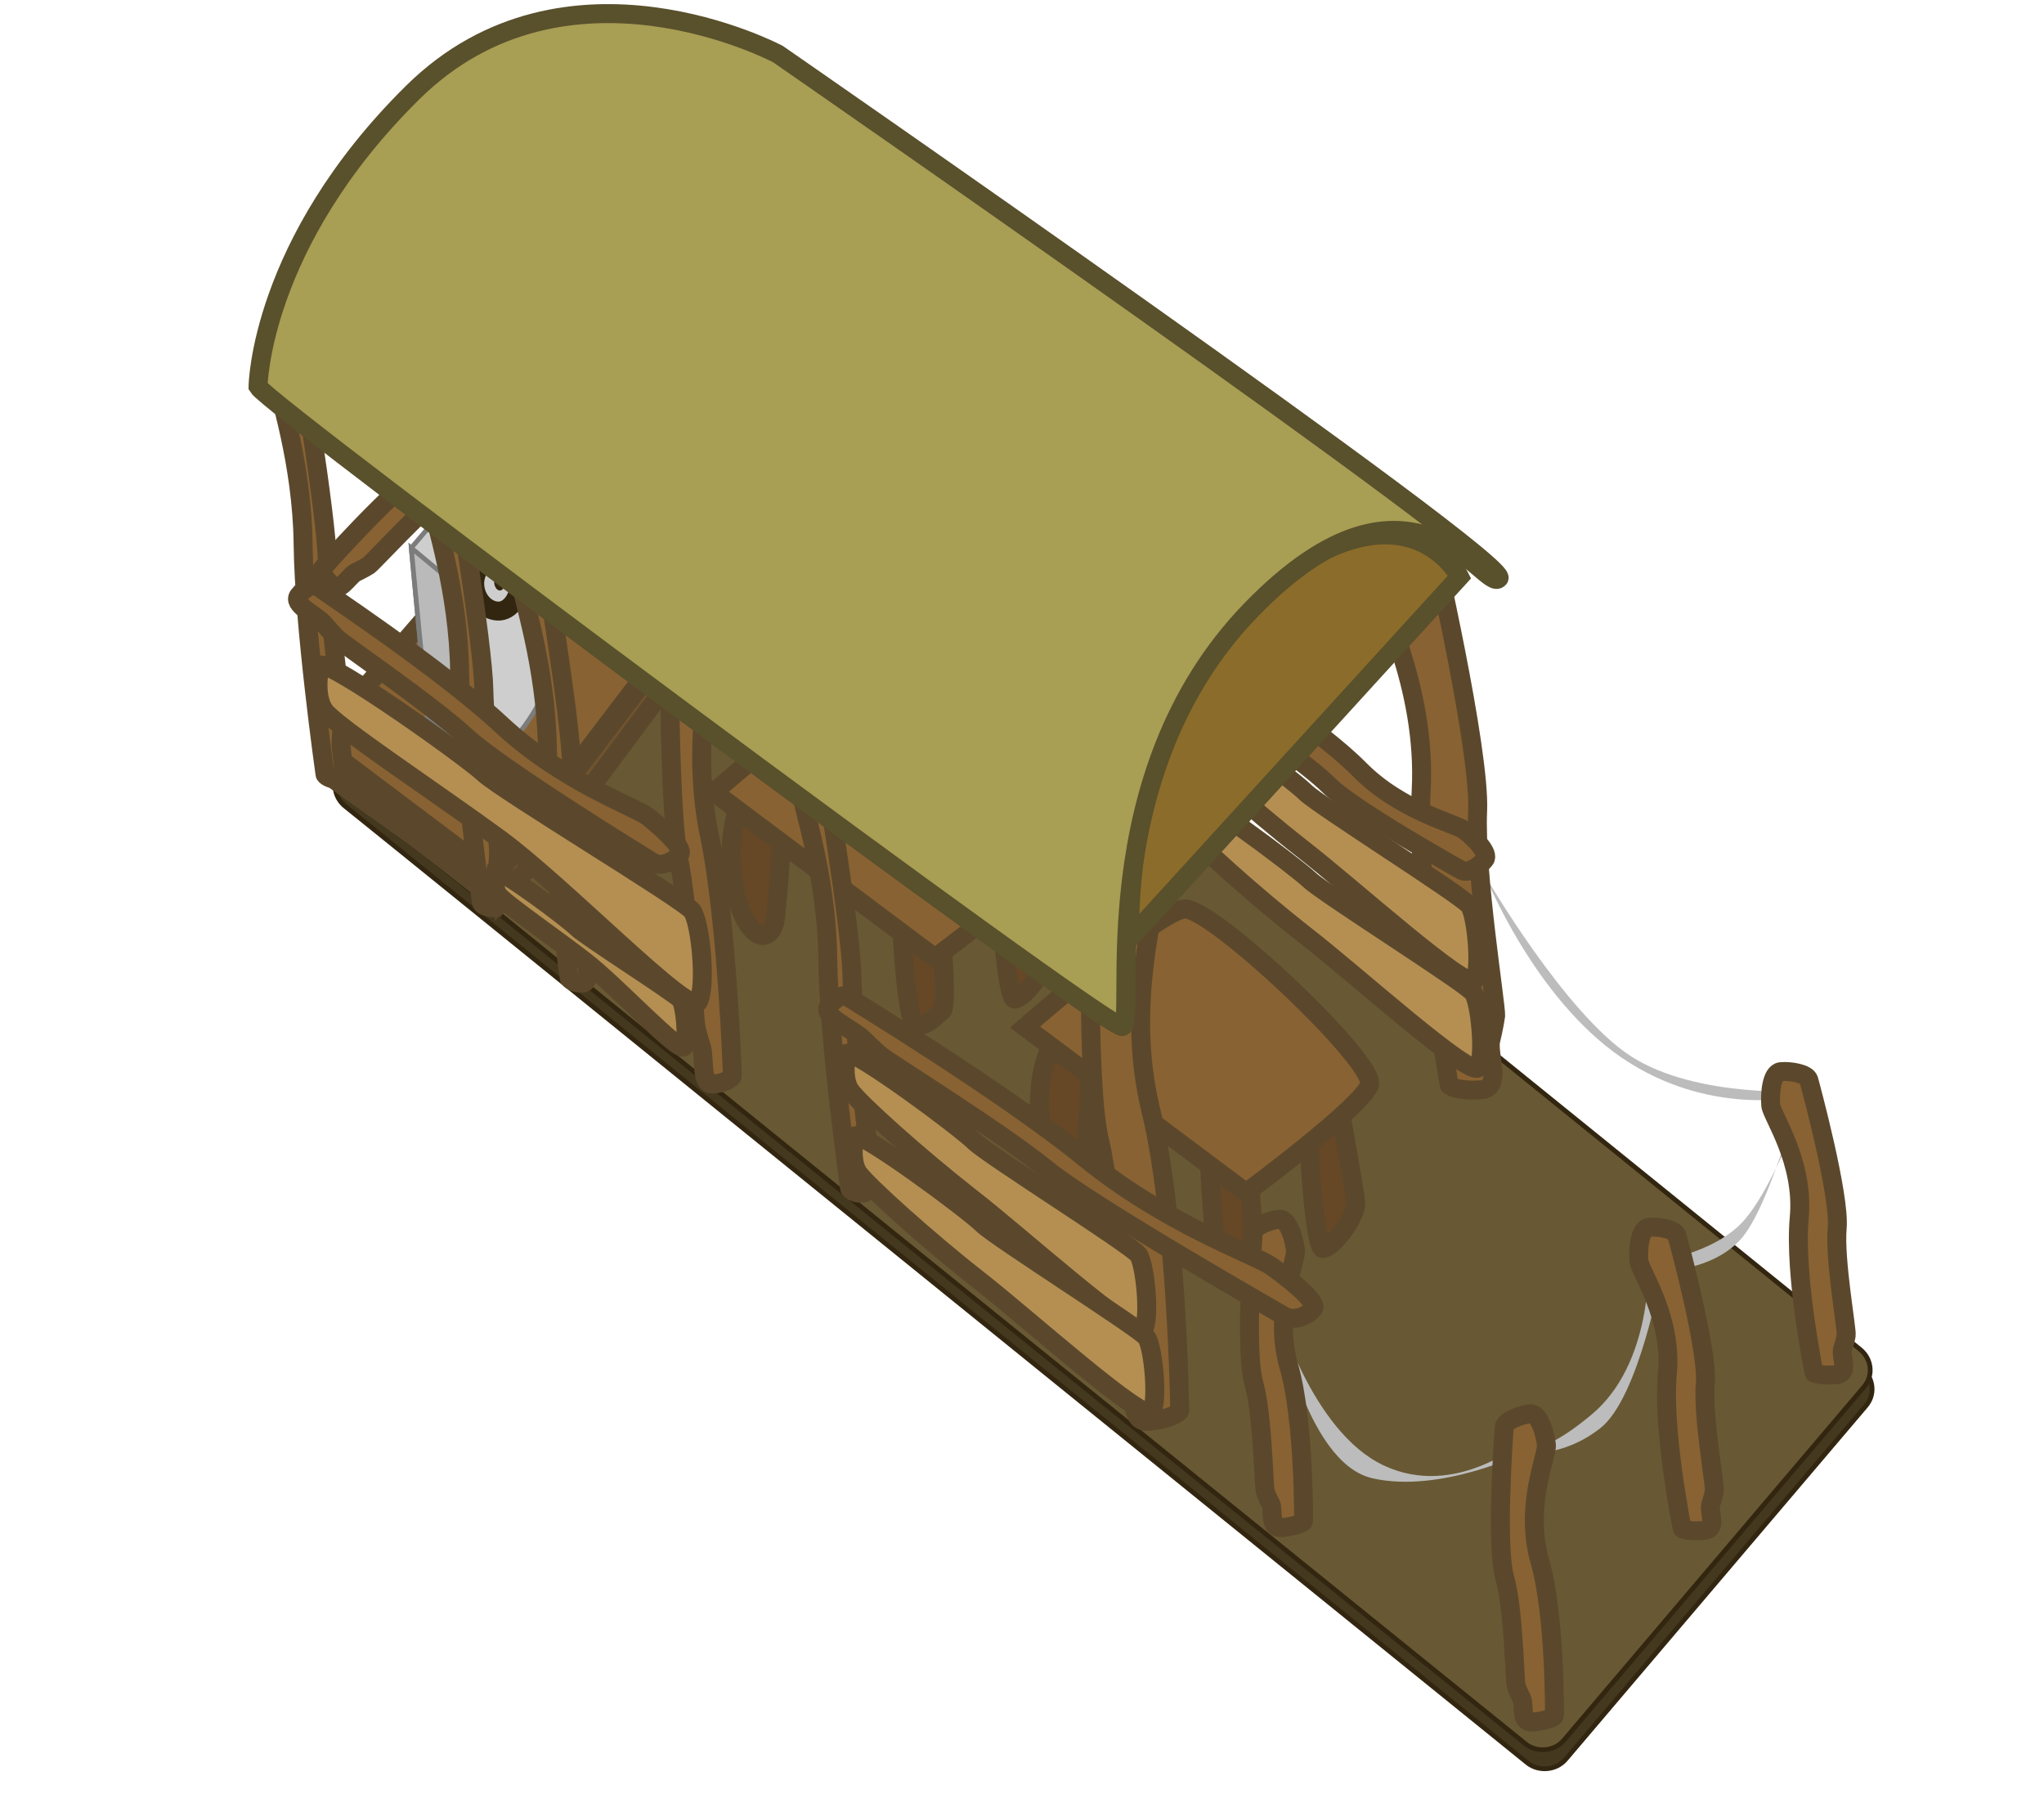 <?xml version="1.0" encoding="utf-8"?>
<!-- Generator: Adobe Illustrator 25.3.0, SVG Export Plug-In . SVG Version: 6.00 Build 0)  -->
<svg version="1.1" id="Ebene_1" xmlns="http://www.w3.org/2000/svg" xmlns:xlink="http://www.w3.org/1999/xlink" x="0px" y="0px"
	 viewBox="0 0 430.9 378.2" style="enable-background:new 0 0 430.9 378.2;" xml:space="preserve">
<style type="text/css">
	.st0{fill:#44391F;}
	.st1{fill:none;stroke:#332610;stroke-miterlimit:10;}
	.st2{fill:#685934;}
	.st3{fill:#BCBCBC;}
	.st4{fill:#664726;stroke:#5B482C;stroke-width:4;stroke-miterlimit:10;}
	.st5{fill:#896233;stroke:#5B482C;stroke-width:4;stroke-miterlimit:10;}
	.st6{fill:#5B4627;stroke:#5B482C;stroke-width:4;stroke-miterlimit:10;}
	.st7{fill:#70532E;stroke:#5B482C;stroke-width:4;stroke-miterlimit:10;}
	.st8{fill:#896233;}
	.st9{fill:none;stroke:#5B482C;stroke-width:4;stroke-miterlimit:10;}
	.st10{fill:#CECECE;stroke:#7C7C7C;stroke-miterlimit:10;}
	.st11{fill:#BABABA;stroke:#7C7C7C;stroke-miterlimit:10;}
	.st12{fill:none;stroke:#332610;stroke-width:4;stroke-miterlimit:10;}
	.st13{fill:#332610;}
	.st14{fill:#684825;stroke:#5B482C;stroke-width:4;stroke-miterlimit:10;}
	.st15{fill:#B58F52;stroke:#5B482C;stroke-width:4;stroke-miterlimit:10;}
	.st16{fill:#8C6C2A;stroke:#59502C;stroke-width:4;stroke-miterlimit:10;}
	.st17{fill:#A89E54;stroke:#59502C;stroke-width:4;stroke-miterlimit:10;}
</style>
<g>
	<path class="st0" d="M392.6,288.5c2.4,2,2.8,5.5,0.7,7.9l-63.2,74.4c-2,2.4-5.7,2.7-8.1,0.8c0,0-176.3-142.6-223.3-180.7
		c-10.1-8.2-26-21-26-21c-2.4-2-2.8-5.5-0.7-7.9l63.2-74.4c2-2.4,5.7-2.7,8.1-0.8L392.6,288.5z"/>
	<path class="st1" d="M392.6,288.5c2.4,2,2.8,5.5,0.7,7.9l-63.2,74.4c-2,2.4-5.7,2.7-8.1,0.8c0,0-176.3-142.6-223.3-180.7
		c-10.1-8.2-26-21-26-21c-2.4-2-2.8-5.5-0.7-7.9l63.2-74.4c2-2.4,5.7-2.7,8.1-0.8L392.6,288.5z"/>
</g>
<g>
	<path class="st2" d="M392.2,284.5c2.4,2,2.8,5.5,0.7,7.9l-63.2,74.4c-2,2.4-5.7,2.7-8.1,0.8c0,0-174.2-140.7-220.1-178
		c-11.2-9.1-29.2-23.7-29.2-23.7c-2.4-2-2.7-5.5-0.7-7.9l63.2-74.4c2-2.4,5.7-2.7,8.1-0.8L392.2,284.5z"/>
	<path class="st1" d="M392.2,284.5c2.4,2,2.8,5.5,0.7,7.9l-63.2,74.4c-2,2.4-5.7,2.7-8.1,0.8c0,0-174.2-140.7-220.1-178
		c-11.2-9.1-29.2-23.7-29.2-23.7c-2.4-2-2.7-5.5-0.7-7.9l63.2-74.4c2-2.4,5.7-2.7,8.1-0.8L392.2,284.5z"/>
</g>
<path class="st3" d="M269.2,275.8c0,0,5.7,32.5,20.1,35.8c14.4,3.3,32.3-5.5,32.3-5.5s7.4,1.4,15.7-5s13-33.2,13-33.2
	s10.4,0.1,16.6-6.6c6.1-6.7,12.2-30.1,12.2-30.1s-18.9,4.3-37.3-8.3c-18.4-12.6-28.6-38.1-28.6-38.1s16.8,29,30.7,37.9
	c13.9,8.9,37.2,7.3,37.2,7.3s-7.7,22.6-15,28.8c-7.2,6.3-18.6,7.3-18.6,7.3s1,21.3-12,32.1c-13,10.8-14.1,5.4-14.1,5.4
	s-14.4,12.5-29.7,5.3S269.2,275.8,269.2,275.8z"/>
<g>
	<path class="st4" d="M227.8,218.5c-3.7-0.7-6.1,1.6-6.1,1.6c-4.8,10.1-2,23.1,1.1,27.4c3,4.3,5.3,1.4,5.6-1
		C228.6,244,231.5,219.2,227.8,218.5z"/>
	<path class="st4" d="M255.5,235.8c-1.5,0.1,0.2,29.5,2,31.9c1.8,2.4,4.6-0.9,6.1-2.1c1.5-1.1-0.6-27.9-2.8-29.2
		C258.5,235,255.5,235.8,255.5,235.8z"/>
	<path class="st4" d="M281.1,225.9l-4.8,4.5c-1.3,2.7,0.6,33,2.6,32.8c2.1-0.2,7.2-6.8,6.9-9.8S281.1,225.9,281.1,225.9z"/>
</g>
<g>
	<path class="st4" d="M162.8,166c-3.7-0.7-6.1,1.6-6.1,1.6c-4.8,10.1-2,23.1,1.1,27.4c3,4.3,5.3,1.4,5.6-1
		C163.7,191.4,166.5,166.7,162.8,166z"/>
	<path class="st4" d="M190.5,183.3c-1.5,0.1,0.2,29.5,2,31.9c1.8,2.4,4.6-0.9,6.1-2.1c1.5-1.1-0.6-27.9-2.8-29.2
		C193.6,182.5,190.5,183.3,190.5,183.3z"/>
	<path class="st4" d="M216.1,173.3l-4.8,4.5c-1.3,2.7,0.6,33,2.6,32.8c2.1-0.2,7.2-6.8,6.9-9.8S216.1,173.3,216.1,173.3z"/>
</g>
<path class="st5" d="M216.1,216.5l46.6,34.9c0,0,24.3-18,26-22.7c1.6-4.7-33.3-37.6-39-37.1C244,192.1,216.1,216.5,216.1,216.5z"/>
<path class="st5" d="M150.5,167l46.6,34.9c0,0,24.3-18,26-22.7s-33.3-37.6-39-37.1C178.3,142.6,150.5,167,150.5,167z"/>
<path class="st6" d="M68.6,158.8l0.4,4.5c3.1,2.3,16.8,11.8,20,14.3c4.9,3.8,9.7,7.5,14.2,11.2c-0.4-4.2-0.1-1.5-0.5-5.7L68.6,158.8
	z"/>
<path class="st7" d="M105.5,183.5l62.7-82.8l0.6,6.5c-5.6,7.6-15.7,21.2-21.8,28.9c-13,16.6-28.2,38.6-41,53.1
	C105.7,185,105.9,187.6,105.5,183.5z"/>
<g>
	<path class="st8" d="M71.5,159.9c-2.5-1.9-2.9-5.3-0.8-7.7l62.8-72.6c2-2.4,5.8-2.8,8.4-1.1l23.4,16c2.6,1.8,3.1,5.2,1.2,7.7
		l-59.1,77.6c-1.9,2.5-5.5,3-8,1.1L71.5,159.9z"/>
	<path class="st9" d="M71.5,159.9c-2.5-1.9-2.9-5.3-0.8-7.7l62.8-72.6c2-2.4,5.8-2.8,8.4-1.1l23.4,16c2.6,1.8,3.1,5.2,1.2,7.7
		l-59.1,77.6c-1.9,2.5-5.5,3-8,1.1L71.5,159.9z"/>
</g>
<path class="st10" d="M90.1,151.5l-3.4-36L98,102.2l10.8,10l5.3,11.2L116,143c-0.9,2.4-2.3,5.4-4.4,8.6c-2.7,4-5.6,7-8,8.9
	C99.1,157.5,94.6,154.5,90.1,151.5z"/>
<path class="st11" d="M86.7,115.5l10.5,8.7l4.1,9.6l2.6,26.9c-1.9-1.3-3.8-2.6-5.7-3.9c-2.7-1.8-5.4-3.6-8-5.4
	C89,139.5,87.8,127.5,86.7,115.5z"/>
<path class="st12" d="M109.6,122.7c0,2.3-1.4,5.8-4.2,6.1c-2.6,0.2-5-2.1-5.3-5.2c-0.3-2.7,1.5-5.8,4.2-6.1c1.8-0.2,3.6,1.1,4.5,2.4
	C109.5,121.1,109.6,122.3,109.6,122.7z"/>
<ellipse transform="matrix(0.995 -9.871347e-02 9.871347e-02 0.995 -11.613 10.992)" class="st13" cx="105.3" cy="122.8" rx="1.1" ry="1.7"/>
<path class="st5" d="M148.9,136.2l-7.4-77.5l22.5-24.4c0.8,11,1.8,22.2,2.8,33.5c1.3,14.1,2.8,27.9,4.3,41.4
	C163.8,118.2,156.4,127.2,148.9,136.2z"/>
<path class="st5" d="M148.9,62.7c0.9,9.8,1.9,19.6,2.8,29.4c1.2,12.3,2.4,24.6,3.5,36.8c4.4-5.5,8.7-11,13.1-16.5l-6.2-64.7
	L148.9,62.7z"/>
<path class="st14" d="M108.7,108.9l40.2,27.3l-7.4-77.5l-40.7-27.1c1.3,12,2.6,24,3.9,36.1C106.1,81.6,107.5,95.3,108.7,108.9z"/>
<path class="st5" d="M238.4,289.9c1,3.3-0.6,10.1,3.8,9.7s6.6-1.9,6.5-2.3c0-0.3-0.6-40.9-6.1-63.3s1.4-42.8,1-47.1
	c-0.4-4.3-2.5-13.2-5.4-13c-2.9,0.3-7.8,2.4-7.9,5.1s-1.6,48.5,1.5,61.4c3.1,12.8,4,41.6,4.6,43.9
	C237,286.6,238.4,289.9,238.4,289.9z"/>
<path class="st5" d="M267.9,317c0.7,1.7-0.5,5.2,2.4,5c3-0.3,4.5-1.1,4.5-1.3s0.2-21.2-3.1-32.7c-3.3-11.5,1.6-22.2,1.4-24.4
	c-0.2-2.2-1.5-6.8-3.4-6.6s-5.3,1.4-5.5,2.8c-0.1,1.4-1.8,25.1,0.1,31.7c1.9,6.6,2.1,21.5,2.4,22.7S267.9,317,267.9,317z"/>
<path class="st5" d="M320.8,358c0.7,1.7-0.5,5.2,2.4,5c3-0.3,4.5-1.1,4.5-1.3s0.2-21.2-3.1-32.7c-3.3-11.5,1.6-22.2,1.4-24.4
	c-0.2-2.2-1.5-6.8-3.4-6.6s-5.3,1.4-5.5,2.8c-0.1,1.4-1.8,25.1,0.1,31.7c1.9,6.6,2.1,21.5,2.4,22.7S320.8,358,320.8,358z"/>
<path class="st5" d="M388.4,284.5c-0.3,1.8,1.5,5.1-1.4,5.3s-4.6-0.3-4.6-0.4s-4.2-20.8-3.1-32.7c1.1-11.9-5.8-21.5-6-23.7
	c-0.2-2.2,0.1-6.9,2.1-7.1c2-0.2,5.5,0.4,5.9,1.7c0.4,1.4,6.6,24.4,6,31.2c-0.6,6.8,2.1,21.5,1.9,22.7S388.4,284.5,388.4,284.5z"/>
<path class="st5" d="M360.6,317.3c-0.3,1.8,1.5,5.1-1.4,5.3c-3,0.3-4.6-0.3-4.6-0.4c0-0.2-4.2-20.8-3.1-32.7
	c1.1-11.9-5.8-21.5-6-23.7c-0.2-2.2,0.1-6.9,2.1-7.1c2-0.2,5.5,0.4,5.9,1.7s6.6,24.4,6,31.2c-0.6,6.8,2.1,21.5,1.9,22.7
	C361.2,315.5,360.6,317.3,360.6,317.3z"/>
<path class="st5" d="M147.9,220.7c0.7,2.6-0.2,8.1,2.5,7.8c2.7-0.2,4-1.4,4-1.7c0-0.3-1.1-32.6-4.8-50.5
	c-3.8-17.9,0.1-34.1-0.2-37.5c-0.3-3.5-1.7-10.6-3.5-10.4s-4.8,1.8-4.8,3.9s-0.1,38.6,2,48.9c2.1,10.3,3.2,33.2,3.6,35.1
	C147,218.1,147.9,220.7,147.9,220.7z"/>
<path class="st5" d="M314.2,219.6c-0.4,3.3,2.4,9.7-1.9,10.1c-4.4,0.4-6.8-0.7-6.8-1s-7.1-39.5-5.9-62s-9.4-41-9.8-45.2
	c-0.4-4.2-0.1-13.2,2.8-13.4c2.9-0.3,8.1,0.9,8.8,3.5c0.6,2.6,10.7,46.5,10.1,59.4s3.9,40.8,3.8,43.1
	C315,216.3,314.2,219.6,314.2,219.6z"/>
<path class="st5" d="M71.9,156.4c-0.1,2.6,1.4,7.6-0.5,7.8s-2.9-0.8-2.9-1c0-0.3-4.4-31-4.6-48.5s-5.4-32.2-5.7-35.5
	s-0.5-10.3,0.7-10.4c1.2-0.1,3.5,1,3.8,3c0.3,2,6.1,36.5,6.3,46.5c0.2,10,3.1,31.9,3.1,33.7C72.1,153.8,71.9,156.4,71.9,156.4z"/>
<path class="st5" d="M182.5,243.7c-0.1,2.6,1.4,7.6-0.5,7.8c-1.8,0.2-2.9-0.8-2.9-1c0-0.3-4.4-31-4.6-48.5s-5.4-32.2-5.7-35.5
	c-0.3-3.3-0.5-10.3,0.7-10.4c1.2-0.1,3.5,1,3.8,3c0.3,2,6.1,36.5,6.3,46.5c0.2,10,3.1,31.9,3.1,33.7
	C182.8,241.1,182.5,243.7,182.5,243.7z"/>
<path class="st5" d="M104.9,183.5c-0.1,2.6,1.4,7.6-0.5,7.8s-2.9-0.8-2.9-1s-4.4-31-4.6-48.5s-5.4-32.2-5.7-35.5S90.7,96,91.9,95.9
	s3.5,1,3.8,3s6.1,36.5,6.3,46.5c0.2,10,3.1,31.9,3.1,33.7C105.1,180.9,104.9,183.5,104.9,183.5z"/>
<path class="st5" d="M123.4,199.4c-0.1,2.6,1.4,7.6-0.5,7.8c-1.8,0.2-2.9-0.8-2.9-1s-4.4-31-4.6-48.5c-0.3-17.5-5.4-32.2-5.7-35.5
	c-0.3-3.3-0.5-10.3,0.7-10.4c1.2-0.1,3.5,1,3.8,3c0.3,2,6.1,36.5,6.3,46.5s3.1,31.9,3.1,33.7C123.6,196.8,123.4,199.4,123.4,199.4z"
	/>
<path class="st5" d="M181.7,218.8c-2.4-2.1-8.5-4.7-7-6.7c1.5-2,3.3-2.4,3.6-2.2c0.3,0.2,33.5,20.4,50.4,34.2s35.5,20.3,39,22.6
	c3.4,2.3,10.2,7.7,9.2,9.1s-4,2.9-6.2,1.6c-2.2-1.3-40.3-23-50-30.9s-33.2-22.5-34.9-23.9S181.7,218.8,181.7,218.8z"/>
<path class="st5" d="M68.2,131.4c-1.8-1.9-6.7-4-5.2-5.9c1.5-1.9,3.2-2.3,3.4-2.2c0.2,0.2,26.4,17.5,39.3,29.5
	c12.9,12,28.2,17.3,30.8,19.3s7.9,6.7,6.8,8c-1,1.3-3.8,2.8-5.6,1.7c-1.8-1.1-31.9-19.6-39.4-26.5s-25.8-19.4-27.2-20.7
	C69.9,133.4,68.2,131.4,68.2,131.4z"/>
<path class="st5" d="M259.3,148.5c-1.2-1.4-4.9-2.6-3.3-4.5c1.5-1.9,2.9-2.5,3.1-2.4c0.1,0.1,18.8,11.8,27.5,20.6
	c8.7,8.8,20.3,11.4,22.1,12.8c1.9,1.4,5.4,4.9,4.3,6.2c-1,1.3-3.5,3-4.8,2.3c-1.3-0.7-23-12.9-28-17.9c-5-5-18.1-13.6-18.9-14.5
	S259.3,148.5,259.3,148.5z"/>
<path class="st5" d="M74.9,120.7c-1.6,1-3.3,4.4-5,2.6c-1.8-1.7-2.2-3.2-2.1-3.3c0.1-0.1,14.5-16.6,24.6-23.8
	c10.1-7.2,14.2-18.1,15.9-19.7c1.7-1.6,5.7-4.5,6.8-3.4c1.2,1.2,2.6,3.8,1.7,5c-0.9,1.1-16.1,20.5-21.9,24.7
	c-5.8,4.2-16.2,15.7-17.2,16.4C76.6,119.9,74.9,120.7,74.9,120.7z"/>
<path class="st15" d="M249.1,166.8c0,0-1.1,5.1,0.7,7.8c1.9,2.7,14.9,14.4,25.4,22.6c10.6,8.2,35.1,30.4,36.5,27.8
	s0.3-13.7-1.1-15.7s-31.3-20.8-34.5-23.8S251.1,166.2,249.1,166.8z"/>
<path class="st15" d="M248.3,148.4c0,0-1.1,5.1,0.7,7.8c1.9,2.7,14.9,14.4,25.4,22.6c10.6,8.2,35.1,30.4,36.5,27.8
	s0.3-13.7-1.1-15.7s-31.3-20.8-34.5-23.8C272.2,164,250.3,147.8,248.3,148.4z"/>
<path class="st16" d="M238.2,197.8l69.5-76.2c0,0-10.6-20.7-39.2,1.2C235.8,147.9,238.2,197.8,238.2,197.8z"/>
<path class="st17" d="M54.4,81.5c2.5,4.3,179.2,135.7,182.2,134.9c3.1-0.8-7-52.7,27.2-87.9s49.4-3.3,52.2-6.6
	c2.8-3.3-152-110.5-152-110.5s-44.7-23.8-77,8.1S54.4,81.5,54.4,81.5z"/>
<path class="st15" d="M67.5,140.2c0,0-1.5,6.2,0.9,9.6c2.4,3.3,23.5,17.2,37,27.1s40.1,37.5,41.8,34.3c1.8-3.2,0.5-16.8-1.3-19.2
	c-1.8-2.4-39.9-25.3-43.9-29S70,139.4,67.5,140.2z"/>
<path class="st15" d="M104.5,183.6c0,0-0.7,3.2,0.5,5c1.2,1.7,11.7,8.9,18.4,14.1c6.7,5.2,19.9,19.5,20.8,17.9
	c0.9-1.7,0.2-8.7-0.7-9.9c-0.9-1.2-19.8-13.2-21.8-15.1C119.6,193.5,105.7,183.2,104.5,183.6z"/>
<path class="st15" d="M178.5,222c0,0-1.1,5.1,0.7,7.8s14.9,14.4,25.4,22.6c10.6,8.2,35.1,30.4,36.5,27.8c1.4-2.6,0.3-13.7-1.1-15.7
	s-31.3-20.8-34.5-23.8C202.4,237.6,180.5,221.4,178.5,222z"/>
<path class="st15" d="M180.2,239.4c0,0-1.1,5.1,0.7,7.8c1.9,2.7,14.9,14.4,25.4,22.6s35.1,30.4,36.5,27.8c1.4-2.6,0.3-13.7-1.1-15.7
	c-1.4-1.9-31.3-20.8-34.5-23.8C204.1,255,182.1,238.8,180.2,239.4z"/>
</svg>
